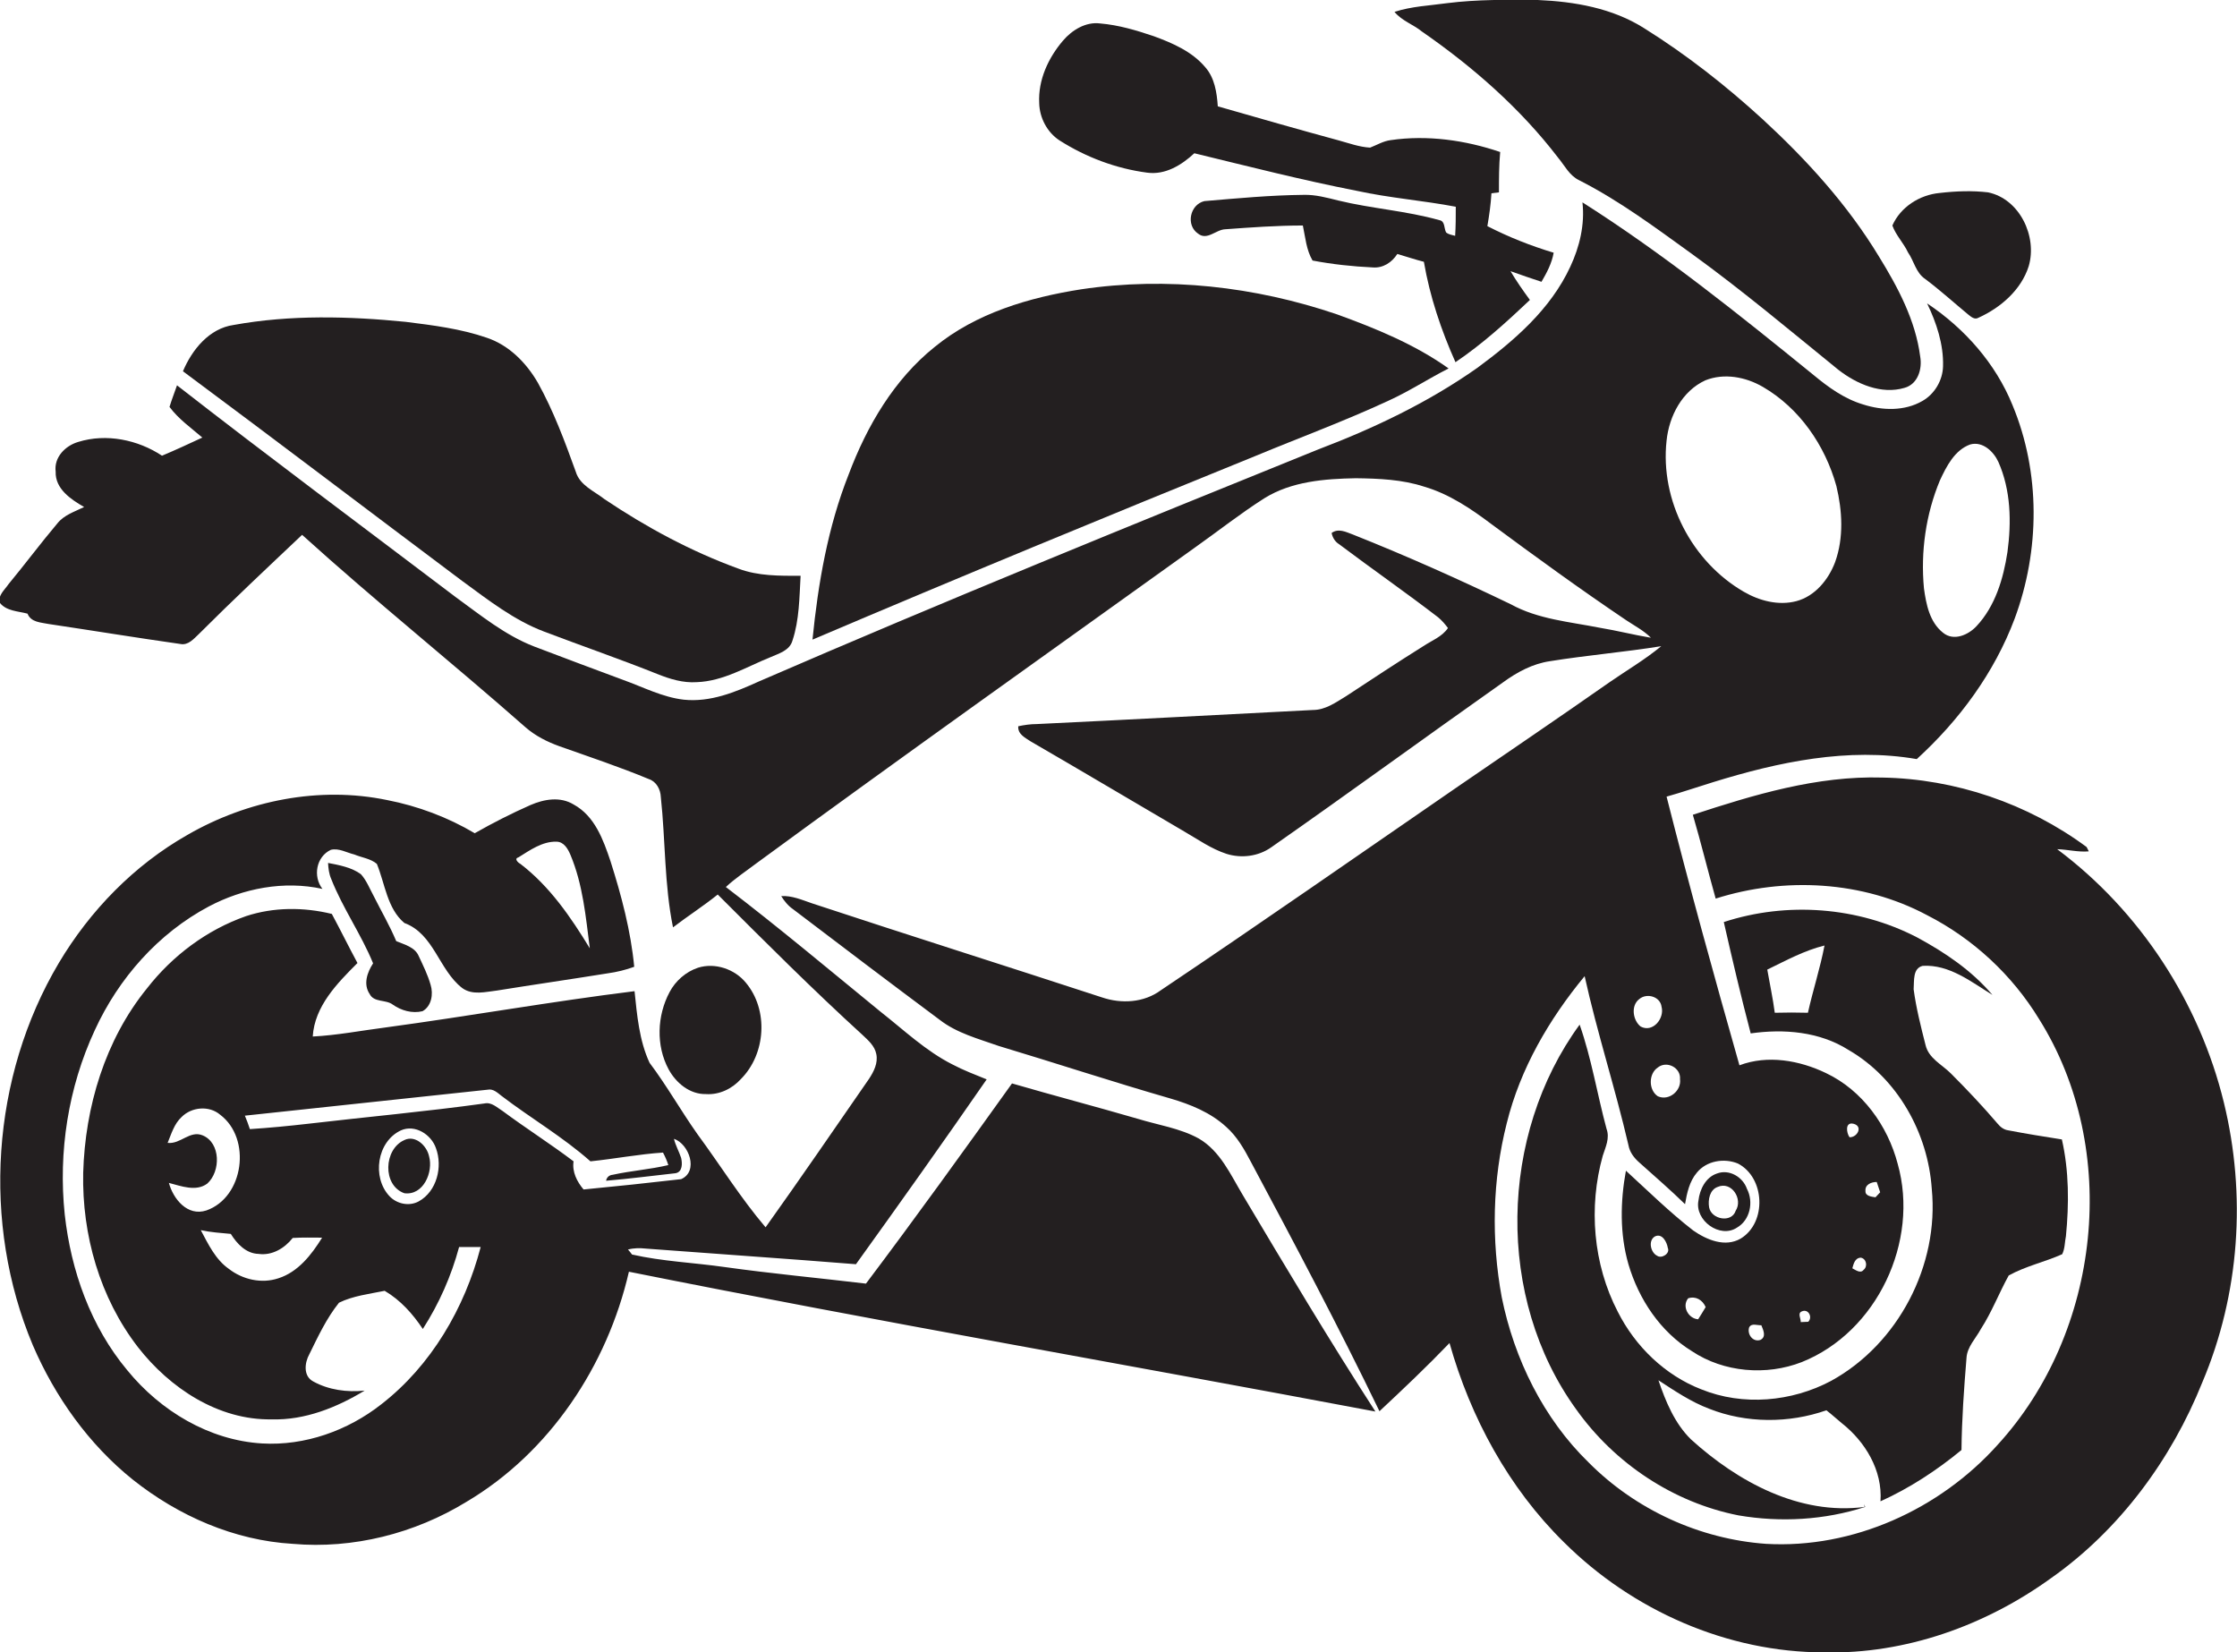 <?xml version="1.0" encoding="utf-8"?>
<!-- Generator: Adobe Illustrator 19.2.0, SVG Export Plug-In . SVG Version: 6.00 Build 0)  -->
<svg version="1.1" id="Layer_1" xmlns="http://www.w3.org/2000/svg" xmlns:xlink="http://www.w3.org/1999/xlink" x="0px" y="0px"
	 viewBox="0 0 715.3 528.3" enable-background="new 0 0 715.3 528.3" xml:space="preserve">
<g>
	<path fill="#231F20" d="M454.7,10.1c16.3,11.3,31.4,24.5,43.5,40.3c2.1,2.5,3.6,5.7,6.7,7.2c13,6.6,24.6,15.3,36.4,23.8
		c16,11.6,31.1,24.3,46.5,36.8c5.9,4.6,13.8,8,21.2,5.8c4.3-1.2,5.7-6.1,5-10c-1.5-11.6-7.1-22.1-13.2-32
		c-10-16.5-23-30.8-37.1-43.8C551.9,27.4,539.3,17.5,525.7,9c-10.1-6.4-22.2-8.5-34-9c-9.6-0.1-19.3-0.2-28.9,1
		c-5.7,0.8-11.4,1-16.9,2.8C448.3,6.7,451.9,7.8,454.7,10.1z"/>
	<path fill="#231F20" d="M338.8,44.9c8.5,5.4,18.1,9,28,10.3c5.8,0.8,11-2.4,15.1-6.2c17.3,4.2,34.5,8.6,51.9,12
		c10.5,2.3,21.2,3.1,31.7,5.1c0,3.1,0,6.2-0.2,9.3c-1-0.3-2.1-0.4-2.9-1.1c-0.7-1.3-0.3-3.6-2.1-3.9c-10.6-3-21.7-3.7-32.4-6.3
		c-3.6-0.9-7.3-1.9-11-1.8c-10.6,0.1-21.2,1.1-31.8,2c-4.6,1.1-6,7.7-2,10.4c2.9,2.3,5.7-1.3,8.7-1.4c8.2-0.6,16.5-1.2,24.8-1.2
		c0.8,3.8,1.1,7.8,3.1,11.2c6.3,1.2,12.8,1.9,19.2,2.2c3.3,0.3,6.2-1.6,7.9-4.3c2.8,0.8,5.7,1.8,8.5,2.5
		c1.9,11.1,5.5,21.8,10.1,32.1c8.6-5.8,16.3-12.8,23.8-19.9c-2.2-3-4.3-6-6.2-9.2c3.3,1.2,6.6,2.3,9.9,3.4c1.7-2.9,3.3-5.9,3.9-9.3
		c-7.3-2.2-14.4-5-21.2-8.5c0.6-3.5,1.1-7,1.3-10.5c0.6-0.1,1.8-0.2,2.4-0.3c0-4.3,0-8.6,0.4-12.9c-11.2-3.8-23.3-5.5-35-3.8
		c-2.4,0.3-4.5,1.6-6.6,2.4c-3.5-0.2-6.7-1.4-10-2.3c-12.9-3.5-25.8-7.2-38.7-10.9c-0.3-4.4-1-9.1-4-12.5c-4.2-5-10.4-7.7-16.4-9.9
		c-5.6-1.9-11.3-3.6-17.2-4.1c-4.6-0.6-9,2.1-11.9,5.5c-4.7,5.5-8,12.6-7.6,20C332.4,37.6,334.8,42.3,338.8,44.9z"/>
	<path fill="#231F20" d="M615.6,89.2c4.8,3.6,9.2,7.6,13.8,11.4c0.9,0.7,2,1.7,3.2,1c7.1-3.2,13.7-8.9,16.1-16.5
		c2.8-9.5-2.9-21.5-13-23.6c-5.1-0.6-10.3-0.4-15.5,0.2c-6.4,0.6-12.5,4.5-15.1,10.4c1.1,3.1,3.6,5.6,5,8.6
		C612,83.4,612.6,87.2,615.6,89.2z"/>
	<path fill="#231F20" d="M711.1,352.5c-7.8-32-26.8-61.2-53.3-81c3.4,0.1,6.7,1,10.1,0.7c-0.2-0.4-0.5-1.1-0.7-1.4
		c-18.8-13.9-42-21.8-65.4-22.2c-20.8-0.6-41,5.5-60.5,11.9c2.6,8.9,4.8,17.9,7.3,26.8c22-7,47-5.7,67.6,5.3
		c14.7,7.5,27.2,19.1,35.8,33.2c26.2,41.7,19.8,100.1-13.3,136.2c-18.5,20.6-46.2,33.2-74,31.6c-21.2-1.5-41.7-10.9-56.7-26
		c-14.5-14.1-23.8-33.1-27.8-52.8c-3.4-18.4-3-37.6,1.6-55.7c4.3-17.4,13.5-33.2,24.9-47c4,18.1,9.8,35.9,14,54
		c0.4,2.3,1.8,4.1,3.5,5.6c4.9,4.4,9.9,8.7,14.6,13.3c0.6-3.5,1.4-7.3,3.8-10.1c3.1-3.8,8.7-4.7,13.1-2.9c8.7,4.5,9.3,18.9,0.9,24
		c-5,2.9-10.9,0.4-15.2-2.6c-7.6-5.9-14.4-12.6-21.5-19.1c-1.8,9.8-2,20.2,0.8,29.9c3.3,11.2,10.2,21.6,20.3,27.8
		c10.2,6.8,23.8,7.9,35.1,3.5c24.1-9.6,37.7-38.6,30.7-63.4c-3.2-12.2-11.3-23.5-22.9-29c-8.5-4.1-18.7-5.9-27.7-2.5
		c-8.1-28.5-16-57.1-23.3-85.9c5-1.4,9.9-3.1,14.8-4.6c21-6.5,43.2-11.2,65.2-7.4c13.6-12.4,24.8-27.6,31.3-44.9
		c8.1-21.8,8.3-46.7-0.7-68.3c-5.4-13.3-15.3-24.5-27.3-32.5c3,6.2,5.3,13.1,5.1,20.1c-0.1,4.5-2.7,8.9-6.6,11.1
		c-5.7,3.3-12.8,3.1-19,1.1c-6-1.8-11.1-5.5-15.8-9.4C556,100.5,532,81.2,506,64.7c0.8,7.1-0.9,14.2-3.9,20.6
		c-6.3,13.6-17.9,23.6-29.7,32.3c-15.6,11-33,19.3-50.9,26.1c-59.8,24.2-119.6,48.5-178.9,74.2c-7.5,3.4-15.5,6.7-24,5.8
		c-6.8-0.8-12.9-4-19.3-6.3c-9.5-3.5-19-7.1-28.5-10.7c-9.3-3.6-17.1-10-25.1-15.8c-29.7-22.5-59.7-44.8-89.1-67.7
		c-0.8,2.3-1.7,4.6-2.4,6.9c2.9,3.9,6.9,6.7,10.5,9.8c-4.3,2-8.6,4-12.9,5.8c-7.7-5.1-17.8-7.2-26.8-4.4c-4.1,1.2-7.8,4.9-7.2,9.5
		c-0.2,5.5,4.9,8.9,9.1,11.3c-3,1.5-6.4,2.5-8.6,5.3c-5.4,6.4-10.3,13-15.6,19.4c-1.2,1.8-3.5,3.6-2.7,6c2.1,2.6,5.8,2.6,8.8,3.4
		c1.1,2.8,4.3,2.8,6.7,3.3c14.1,2.1,28.1,4.4,42.2,6.4c2.5,0.5,4.3-1.7,5.9-3.2c10.8-10.8,21.9-21.2,33-31.7
		c23.3,21.1,47.9,40.8,71.4,61.5c3.2,2.8,7,4.7,10.9,6.1c9.6,3.4,19.2,6.6,28.6,10.5c2.4,0.8,3.7,3.3,3.8,5.7
		c1.5,13.9,1.1,28,3.9,41.7c4.7-3.6,9.7-6.8,14.3-10.5c15.2,15.2,30.4,30.4,46.3,44.9c1.8,1.7,3.9,3.5,4.4,6.1
		c0.6,2.9-0.8,5.6-2.3,7.9c-11,15.9-21.9,31.8-33.1,47.5c-8-9.4-14.5-19.9-21.8-29.8c-5.3-7.5-9.8-15.5-15.3-22.8
		c-3.3-7.1-4-15.2-4.8-22.9c-26.6,3.3-53,8-79.6,11.6c-7.8,1-15.5,2.5-23.3,2.9c0.6-9.7,7.8-17,14.3-23.5
		c-2.8-5.2-5.4-10.5-8.2-15.7c-9-2.2-18.6-2.2-27.4,0.7C66.1,297.3,55.1,305.6,47,316c-13.4,16.5-19.8,37.9-20.4,59
		c-0.4,19.8,5.3,39.9,17.5,55.7c10.2,13.1,25.7,23.4,42.8,23.1c10.6,0.3,20.8-3.8,29.7-9.2c-5.6,0.6-11.5-0.2-16.4-2.9
		c-3.3-1.7-2.8-6-1.3-8.7c2.8-5.7,5.5-11.5,9.5-16.5c4.5-2.2,9.7-2.8,14.6-3.8c5.1,3,9,7.4,12.2,12.2c5.2-8.1,9.1-16.9,11.6-26.2
		c2.3,0,4.6,0,6.9,0c-5.1,19.5-15.8,37.9-31.8,50.3c-10.7,8.4-24.4,13.3-38.1,12.5c-16.9-1-32.5-10.4-43.1-23.4
		c-11.7-14-18-31.8-20-49.8c-2.1-20,1.1-40.6,9.6-58.9c7.6-16.6,20.3-31,36.5-39.6c11-5.8,24-8.3,36.3-5.6c-3.1-4-2-10.3,2.7-12.5
		c2.6-0.6,5,0.9,7.5,1.5c2.4,1,5.2,1.3,7.2,3c2.6,6.3,3.3,14.3,8.8,18.9c9.5,3.5,11,15,18.5,20.8c3.3,2.4,7.5,1.2,11.1,0.8
		c11.8-1.9,23.6-3.6,35.4-5.5c2.9-0.4,5.8-1.1,8.5-2.1c-1.1-11.5-4.1-22.8-7.6-33.8c-2.3-6.8-5-14.4-11.8-18.1
		c-4.3-2.6-9.4-1.7-13.8,0.2c-6.1,2.7-12,5.7-17.8,9c-8.6-5.1-18.2-8.7-28-10.6c-21.7-4.5-44.7,0.1-63.8,11.1
		c-17.1,9.7-31.2,24.2-41.2,41c-21.6,36.4-24.7,83.2-8.3,122.2c7.1,16.5,17.9,31.7,32,43c14.6,11.6,32.4,19.4,51.1,20.5
		c19.3,1.7,39-3.3,55.5-13.4c26.7-15.8,45.1-43.6,52-73.6c79.4,15.9,159.2,29.7,238.7,44.7c-14.7-22.7-28.6-46-42.4-69.2
		c-3.9-6.5-7.2-14.1-14.1-18.1c-6-3.3-13-4.3-19.5-6.3c-13.4-3.9-26.8-7.4-40.2-11.3c-15.4,21.5-30.8,42.9-46.7,64
		c-15.1-1.8-30.2-3.2-45.2-5.3c-9.8-1.4-19.9-1.8-29.6-4c-0.3-0.4-0.9-1.2-1.3-1.6c1.9-0.5,3.8-0.5,5.7-0.3
		c22.4,1.7,44.8,3.2,67.2,5c14.1-19.6,28.1-39.3,41.8-59.1c-3.7-1.5-7.4-2.9-11-4.8c-8.5-4.3-15.5-11-22.9-16.8
		c-16.4-13.4-32.6-27-49.5-39.9c3-2.8,6.5-5.1,9.8-7.6c46.4-34,93.3-67.3,140-100.8c7.5-5.3,14.7-11,22.4-15.9
		c8.7-5.4,19.2-6.2,29.2-6.4c7.4,0.1,14.9,0.4,21.9,2.7c7.9,2.3,14.9,7,21.4,11.9c14.2,10.5,28.5,20.9,43.2,30.8
		c2.7,1.8,5.6,3.3,7.9,5.6c-5.5-0.9-10.9-2.3-16.4-3.2c-9.6-1.9-19.7-2.7-28.4-7.5c-16.6-8-33.4-15.5-50.5-22.3
		c-2.2-0.8-4.6-2.1-6.8-0.5c0.3,1.5,1.1,2.8,2.4,3.6c10.5,7.9,21.3,15.4,31.7,23.4c1.2,1,2.2,2.2,3.1,3.4c-1.9,2.8-5.2,4-7.9,5.8
		c-8.3,5.2-16.5,10.6-24.7,16c-3.3,2-6.6,4.4-10.6,4.4c-29.4,1.5-58.9,3.1-88.3,4.5c-2,0-4,0.3-5.9,0.7c-0.2,2.5,2.1,3.6,3.9,4.8
		c16.4,9.5,32.7,19.2,49.1,28.8c4.5,2.6,8.7,5.6,13.6,7.2c4.8,1.5,10.2,0.8,14.3-2.1c24.9-17.4,49.4-35.3,74.2-52.8
		c4.4-3.2,9.4-5.9,14.9-6.7c11.8-1.9,23.8-2.9,35.6-4.8c-5.2,4.3-11,7.7-16.5,11.5c-16,11.2-32.2,22.2-48.4,33.3
		c-31.7,21.8-63.2,43.8-95.1,65.2c-5.4,4-12.6,4.4-18.8,2.3c-30.9-10.1-61.9-19.9-92.8-30.1c-3.2-1.1-6.4-2.5-9.8-2.3
		c1,1.6,2.2,3.1,3.8,4.2c15.5,11.8,31.1,23.6,46.8,35.3c5.5,4.3,12.4,6.1,18.9,8.4c18.3,5.5,36.5,11.5,54.9,16.8
		c6.5,1.9,12.9,4.5,17.9,9.1c3.5,3.1,5.8,7.2,7.9,11.2c14.1,26.4,28.1,52.8,41.1,79.7c7.6-7.1,15.2-14.3,22.4-21.8
		c6.7,23.8,18.9,46.3,36.6,63.7c21.9,21.8,52.2,35.2,83.2,35.2c26,0.6,51.6-8.6,72.5-23.7c21.9-15.4,38.5-37.9,48.4-62.6
		C716.2,413.7,718.3,382,711.1,352.5z M529.9,401.5c-2.1-1-3-4.9-0.7-6.2c2.3-1.1,3.8,1.8,4.1,3.7
		C534.1,400.8,531.3,402.5,529.9,401.5z M543,421.8c-3.1-0.2-5.3-4.1-3.2-6.7c2.4-0.8,4.6,0.5,5.6,2.8
		C544.6,419.3,543.8,420.5,543,421.8z M600.1,377.9c0.4,1.1,0.7,2.2,1.1,3.3c-0.4,0.4-1.1,1.2-1.5,1.6c-1.3-0.2-3.3-0.4-3.2-2
		C596.3,378.7,598.4,377.9,600.1,377.9z M595.9,406c-1,1.3-2.6,0-3.6-0.5c0.4-1.4,0.8-3.3,2.7-3.4
		C596.8,402.4,597.3,404.9,595.9,406z M592.7,359.3c3.1,0.8,1.2,4.4-1.3,4.3C590.4,362.2,589.9,358.6,592.7,359.3z M576.1,419.3
		c2.1-1,3.6,1.8,2.1,3.3c-0.6,0-1.8,0.1-2.4,0.1C575.9,421.6,574.7,419.9,576.1,419.3z M563.2,423.7c0.6,1.5,1.7,3.7-0.3,4.7
		c-2.4,0.8-4.3-1.8-3.6-4C560.1,422.9,561.9,423.8,563.2,423.7z M620.3,153.6c2.1-4.5,4.7-9.7,9.7-11.5c4-1.1,7.5,2.3,9,5.6
		c4,9,4.2,19.2,2.9,28.8c-1.3,8.5-3.9,17.3-9.9,23.7c-2.6,2.8-7.3,4.9-10.7,2.1c-4.3-3.4-5.4-9.1-6.1-14.2
		C614.1,176.4,615.8,164.4,620.3,153.6z M165.8,274.1c3.7-2.3,7.6-5.1,12.1-5c2.4,0,3.7,2.3,4.5,4.2c4,9.5,4.9,19.8,6.2,29.9
		c-6.1-10-12.8-19.8-22.2-27C165.6,275.8,164.3,274.5,165.8,274.1z M54,378.2c3.9,1,8.7,2.9,12.3,0.2c4.3-3.9,4.3-13-1.5-15.4
		c-4.1-1.7-7.1,2.9-11.2,2.4c1.2-2.9,2.1-6.1,4.5-8.3c3.2-3.2,8.8-3.7,12.3-0.7c10.1,7.6,7.6,26.4-4.4,30.6
		C59.9,389,55.4,383.3,54,378.2z M89,408.7c-5.4,1.8-11.4,0.4-15.8-3c-4.3-3-6.6-7.9-9-12.4c3.2,0.7,6.4,0.9,9.6,1.2
		c2,3.2,4.9,6.3,8.9,6.4c4.3,0.6,8.3-1.8,10.9-5.1c3.1-0.2,6.3-0.1,9.4-0.1C99.6,401.2,95.3,406.7,89,408.7z M133.9,384.1
		c-3.1,1.7-7.1,0.8-9.4-1.7c-5.6-6-4-17.4,3.7-21c4.5-2,9.7,1.3,11.2,5.7C141.6,373,139.7,380.9,133.9,384.1z M217.8,377
		c-10.4,1.2-20.8,2.3-31.2,3.3c-2.1-2.5-3.7-5.6-3.2-9c-7.4-5.6-15.3-10.6-22.7-16.1c-1.8-1.1-3.5-2.9-5.8-2.4
		c-18.8,2.6-37.7,4.3-56.5,6.5c-6.1,0.7-12.3,1.3-18.5,1.7c-0.5-1.5-1-2.9-1.6-4.3c25.9-2.8,51.7-5.5,77.6-8.3c1.8-0.4,3.2,1,4.5,2
		c9.3,7.1,19.6,13.1,28.4,20.9c7.8-0.8,15.5-2.3,23.2-2.8c0.7,1.3,1.3,2.7,1.7,4c-5.9,1.4-11.9,1.8-17.8,3.1
		c-1.1,0.1-1.9,0.8-2.1,1.9c7.4-0.6,14.8-1.6,22.2-2.4c2.3-0.4,2.2-3.2,1.8-4.9c-0.7-2.1-1.8-4-2.3-6.1
		C220.3,365.7,223.5,374.5,217.8,377z M532.9,140.9c0.8-7.9,5-15.9,12.4-19.3c6-2.4,12.9-1.1,18.4,2.1c11.7,6.8,19.9,18.7,23.5,31.7
		c1.9,7.9,2.4,16.5-0.4,24.3c-2.1,5.6-6.4,10.9-12.4,12.5c-5.7,1.5-11.8-0.1-16.8-3C541,179.6,530.8,160,532.9,140.9z M537.2,345
		c0.5,3.7-3.5,7.1-7.1,5.5c-3-2-3-7.2,0-9.2C533,339,537.5,341.4,537.2,345z M524.2,319.4c2.4-2,6.7-0.8,7.1,2.5
		c1,3.7-2.8,8.4-6.7,6.3C522.1,326.2,521.4,321.5,524.2,319.4z"/>
	<path fill="#231F20" d="M444,128.1c6.6-3,12.7-7,19.2-10.3c-10.8-7.7-23.3-12.8-35.7-17.3c-26.2-8.9-54.4-12.1-81.8-8
		c-16.6,2.6-33.6,7.6-46.8,18.4c-13,10.4-21.7,25.3-27.5,40.7c-6.7,16.9-9.8,34.9-11.6,52.9c47-20,94.3-39.5,141.6-58.7
		C415.6,139.9,430,134.6,444,128.1z"/>
	<path fill="#231F20" d="M173.9,201.9c12.1,4.6,24.3,8.8,36.3,13.6c4,1.6,8.2,2.9,12.6,2.6c8.5-0.3,15.9-4.9,23.6-8
		c2.7-1.2,6.1-2.1,7-5.3c2.2-6.6,2.2-13.8,2.6-20.7c-6.7,0-13.6,0.1-19.9-2.3c-15.1-5.5-29.4-13.2-42.8-22.2
		c-3.3-2.6-7.9-4.4-9.2-8.8c-3.5-9.7-7.1-19.4-12.1-28.4c-3.7-6.4-9.2-12-16.3-14.4c-8.4-2.9-17.2-4-26-5.1c-18.2-1.8-36.8-2.3-55,1
		c-7.8,1.1-13.3,7.9-16.2,14.8c29.9,22.2,59.6,44.8,89.5,67.2C156.2,191.9,164.4,198.3,173.9,201.9z"/>
	<path fill="#231F20" d="M118.2,317.8c1.4,2.8,5.2,1.7,7.4,3.4c2.7,1.9,6.2,2.9,9.5,2.1c2.9-1.6,3.5-5.5,2.6-8.4
		c-0.9-3.2-2.4-6.2-3.8-9.2c-1.2-2.9-4.6-3.7-7.2-4.8c-2.1-5-4.8-9.6-7.2-14.4c-1.3-2.4-2.3-5-4.1-7c-3-2.2-6.9-2.9-10.5-3.6
		c0.1,1.8,0.3,3.5,1,5.1c3.7,9.4,9.6,17.7,13.4,27C117.4,310.9,116.1,314.7,118.2,317.8z"/>
	<path fill="#231F20" d="M614.8,308.8c8.5-0.5,15.5,5.1,22.3,9.3c-6.6-7.8-15.2-13.6-24.1-18.4c-18.9-9.8-41.6-11.5-61.8-4.9
		c2.7,11.9,5.5,23.8,8.6,35.6c10.6-1.5,22-0.6,31.3,5.3c15.7,9.1,25.4,26.6,26.6,44.4c2.4,24.4-10.7,49.6-32.2,61.4
		c-12.6,6.7-28.2,8.1-41.5,2.7c-11.6-4.5-21.1-13.7-26.7-24.8c-7.9-15.2-9.4-33.5-4.8-49.9c0.9-2.8,2.3-5.6,1.2-8.6
		c-3-11.1-4.8-22.5-8.6-33.3c-25.8,35.3-26.9,87.4-1.1,123c12.3,17.3,31.1,29.8,51.9,33.9c13.5,2.3,27.5,1.5,40.5-2.7
		c-0.1-0.3-0.3-0.8-0.3-1.1l0.1,1.1c-20.8,2.7-40.5-8-55.5-21.6c-5.2-5.1-8.1-12.1-10.4-18.9c5.2,3.4,10.4,6.9,16.2,9.1
		c11.9,4.7,25.5,4.7,37.5,0.5c1.7,1.3,3.3,2.8,4.9,4.1c7.5,5.9,13.1,15.1,12.4,25c9.3-4.2,18-9.9,25.9-16.4
		c0.1-9.8,0.8-19.6,1.6-29.4c0.2-3.6,3-6.3,4.6-9.3c3.5-5.4,5.8-11.5,8.9-17.1c5.4-3,11.5-4.3,17.1-6.8c0.9-1.8,0.8-3.9,1.2-5.8
		c1-10.3,1-20.8-1.3-30.9c-5.7-0.9-11.4-1.8-17.1-2.9c-1.5-0.2-2.6-1.1-3.5-2.2c-4.7-5.5-9.7-10.8-14.9-16c-2.9-2.9-7.1-4.8-8.1-9.1
		c-1.5-5.9-3-11.8-3.8-17.8C612.1,313.4,611.6,309.6,614.8,308.8z M578.1,323.8c-3.5-0.1-7-0.1-10.6,0c-0.6-4.6-1.6-9.2-2.4-13.8
		c6-2.9,11.8-6.1,18.3-7.7C582,309.6,579.7,316.6,578.1,323.8z"/>
	<path fill="#231F20" d="M225.7,349.8c4.3,0.3,8.4-1.7,11.2-4.8c8-8,8.9-22.1,1.6-30.8c-3.6-4.4-9.9-6.5-15.3-4.8
		c-3.9,1.3-7.2,4.2-9.1,7.8c-4,7.5-4.4,17.1-0.3,24.7C216.2,346.3,220.6,349.9,225.7,349.8z"/>
	<path fill="#231F20" d="M129.3,364.5c-6.6,2.9-7.1,14.5,0,17c6.1,0.8,9.3-6.8,7.9-11.8C136.5,366.3,132.8,362.8,129.3,364.5z"/>
	<path fill="#231F20" d="M555.4,392.5c4.2-2.4,5.4-8.2,3.2-12.4c-1.3-3.8-5.7-6.4-9.6-4.9c-3.6,1.2-5.5,5.1-5.9,8.6
		C541.8,390.2,550,396.1,555.4,392.5z M546.5,386c-0.4-2.4,0.2-5.6,2.7-6.5c4.5-2,8.2,3.9,5.8,7.6
		C553.7,391.1,547.2,389.9,546.5,386z"/>
</g>
</svg>
